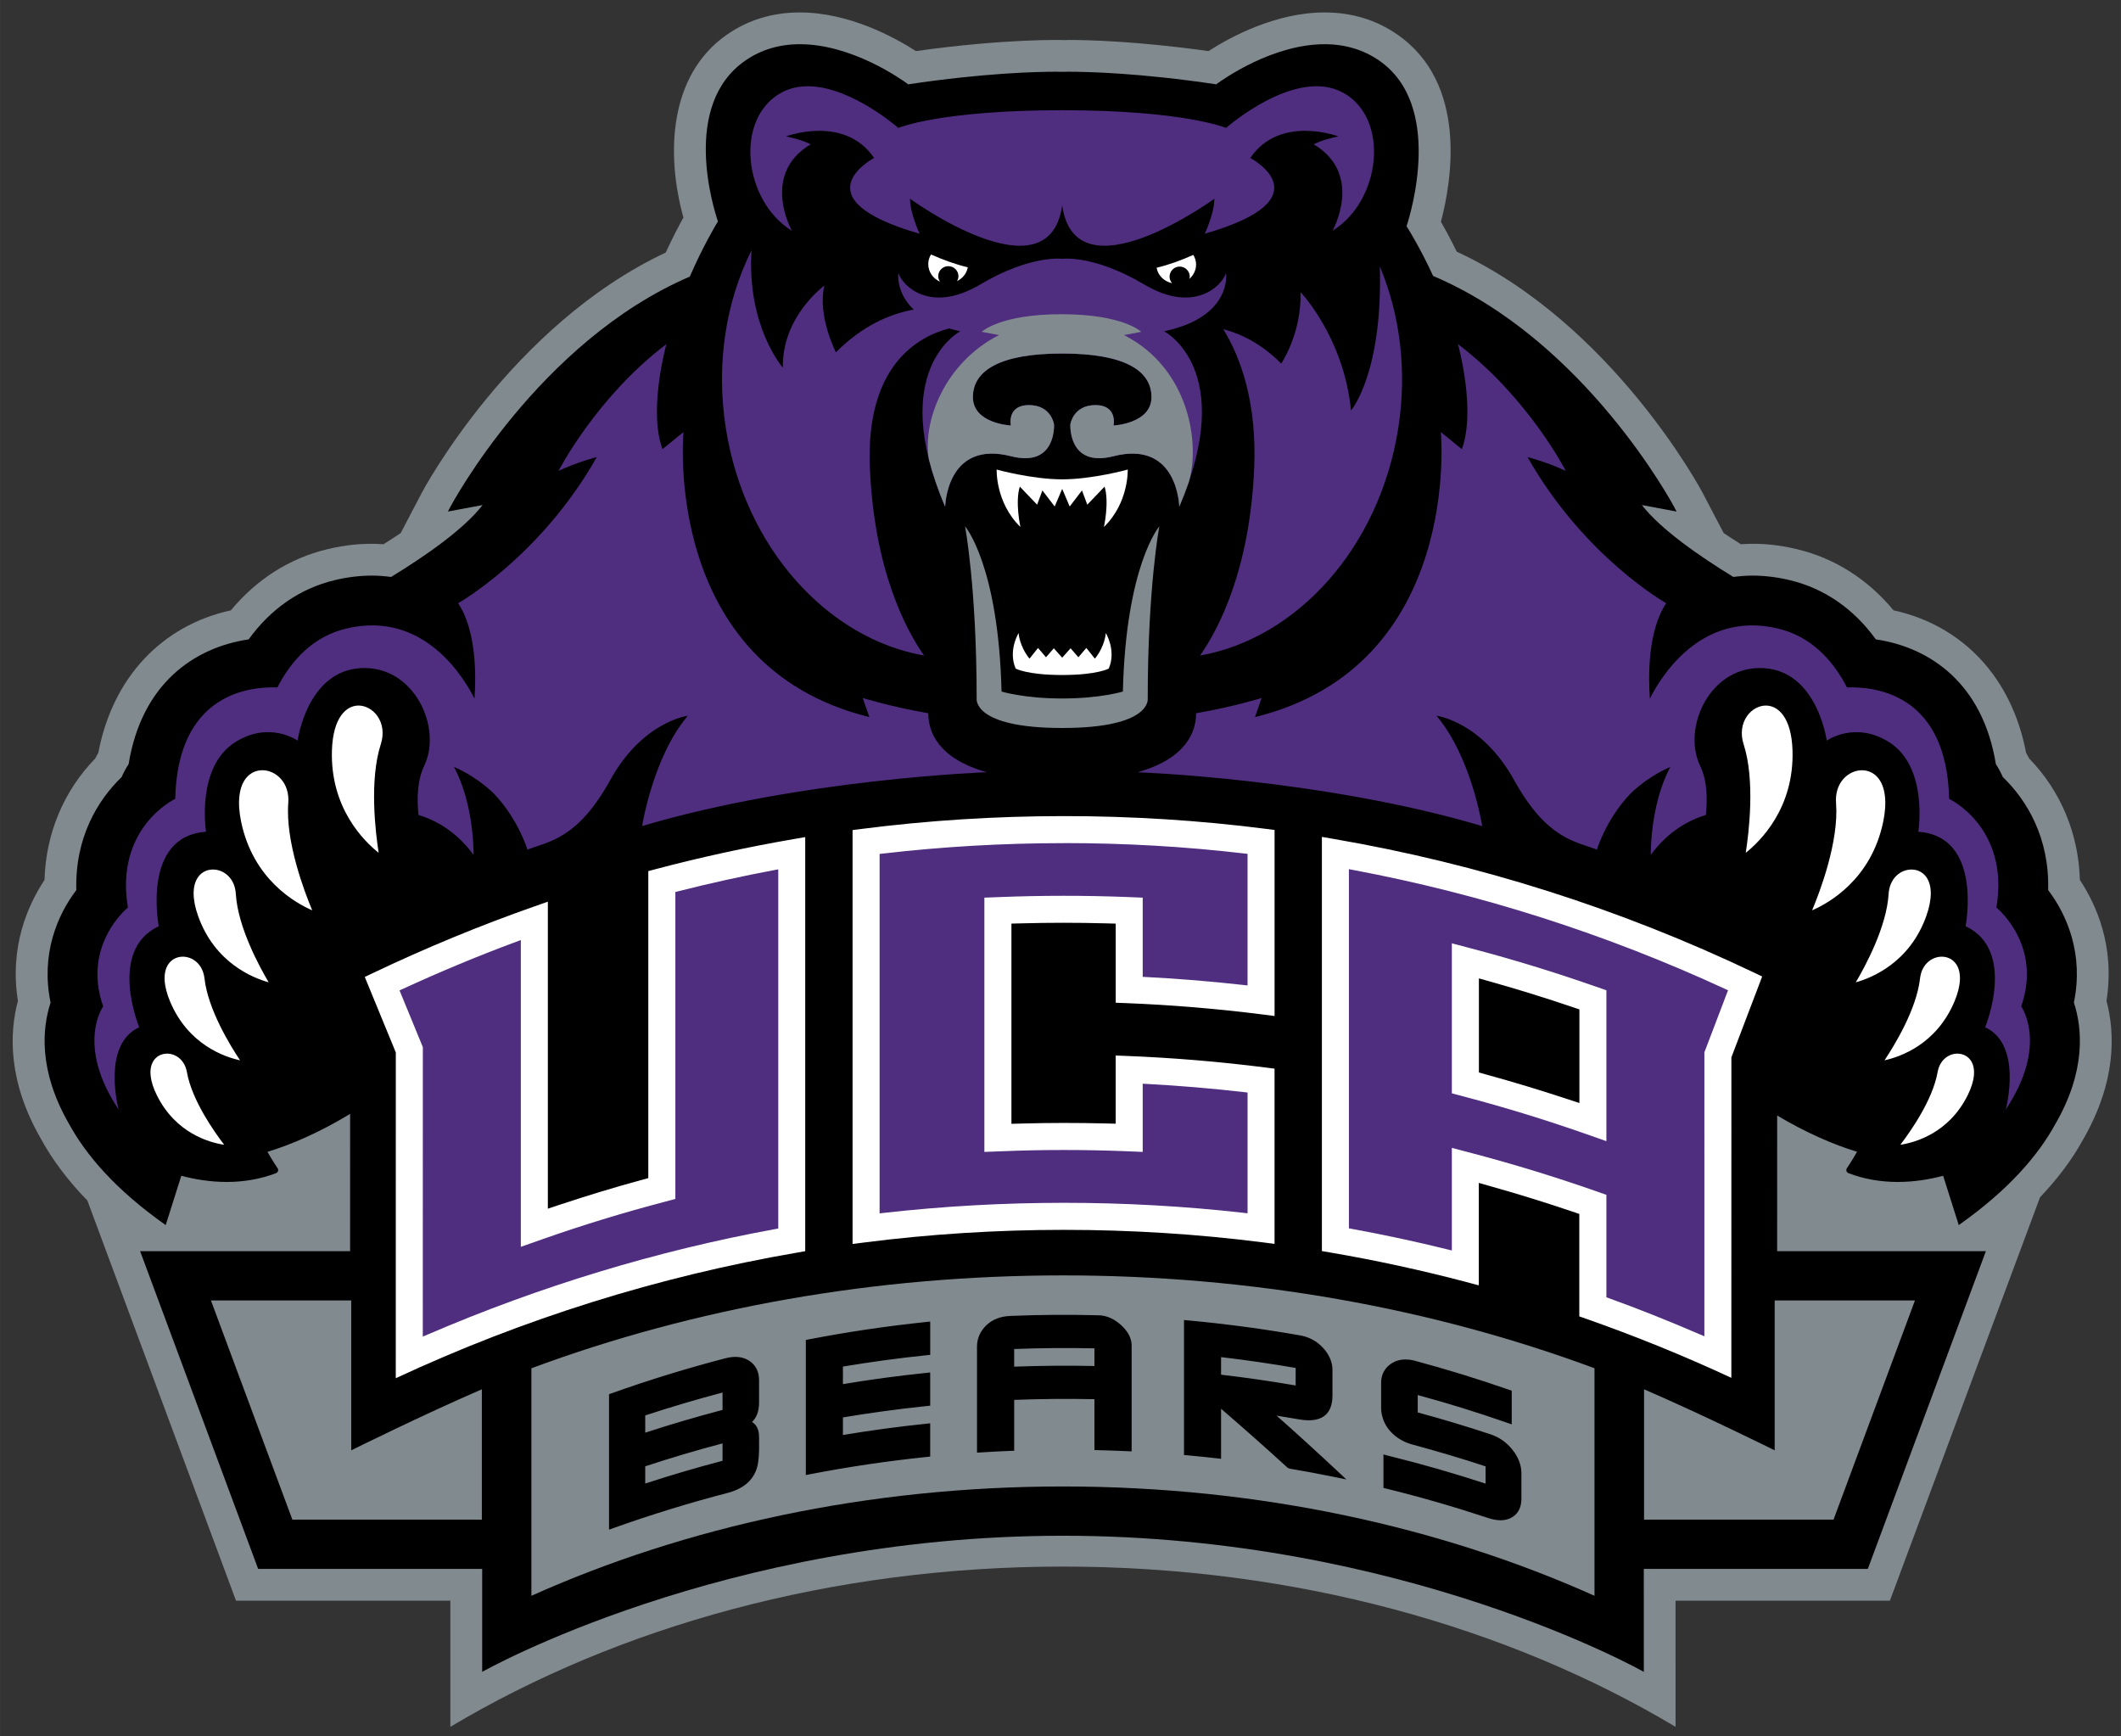 <?xml version="1.0" encoding="UTF-8" standalone="no"?>
<svg xmlns:rdf="http://www.w3.org/1999/02/22-rdf-syntax-ns#" xmlns="http://www.w3.org/2000/svg" xml:space="preserve" height="158.3" viewBox="0 0 193.387 158.3" width="193.39" version="1.1" xmlns:cc="http://creativecommons.org/ns#" xmlns:xlink="http://www.w3.org/1999/xlink" xmlns:dc="http://purl.org/dc/elements/1.1/"><rect x="0" y="0" width="193.387" height="158.3" fill="#333333" stroke="none"/><g transform="matrix(1.25 0 0 -1.25 -154.71 808.36)"><g transform="translate(.921 .691)"><path d="m260.7 529.25 10.95 29.421c1.282 1.349 2.33 2.739 3.114 4.164 2.469 4.259 2.366 7.795 1.734 10.166 0.634 3.973-0.757 7.032-1.939 8.816-0.099 3.375-1.392 6.481-3.696 8.857-0.072 0.14-0.148 0.283-0.23 0.425-1.041 5.464-4.601 9.27-9.67 10.385-1.866 2.255-4.268 3.785-6.995 4.446-1.383 0.336-2.706 0.475-4.138 0.373-0.44 0.277-0.859 0.55-1.257 0.817l-1.547 2.958c-0.066 0.125-6.554 12.3-17.922 17.563-0.435 0.892-0.839 1.634-1.153 2.178 0.782 2.964 1.988 10.089-3.191 13.668-1.54 1.064-3.319 1.603-5.292 1.603-3.591 0-6.907-1.812-8.472-2.819-5.211 0.729-8.831 0.812-10.193 0.812-0.132 0-0.258-0.005-0.379-0.014v0.007c-0.062 0.003-4.148 0.122-10.77-0.804-1.564 1.006-4.878 2.818-8.469 2.818-1.972 0-3.753-0.539-5.292-1.603-4.312-2.98-4.456-8.829-3.196-13.355-0.34-0.616-0.802-1.495-1.293-2.556-11.279-5.295-17.714-17.374-17.781-17.5l-1.546-2.956c-0.398-0.267-0.817-0.54-1.257-0.817-1.432 0.101-2.76-0.038-4.139-0.373-2.725-0.661-5.126-2.19-6.992-4.446-5.066-1.115-8.626-4.92-9.67-10.382-0.082-0.142-0.159-0.285-0.231-0.428-2.304-2.376-3.598-5.482-3.696-8.857-1.184-1.784-2.574-4.843-1.939-8.817-0.628-2.354-0.736-5.861 1.667-10.044 0.848-1.561 1.986-3.071 3.399-4.52l10.842-29.186h15.635v-9.2c12.246 7.308 27.776 11.688 44.687 11.688 16.909 0 32.438-4.38 44.683-11.688l-0.001 9.2h15.635z" fill="#818a8f"/><path d="m242.75 524.06-0.001 7.509h16.342l8.611 23.172h-15.225l0.001 9.896c2.048-1.225 4.121-2.135 5.828-2.644-0.41-0.716-0.731-1.187-0.74-1.198-0.042-0.061-0.055-0.137-0.033-0.208 0.022-0.072 0.075-0.128 0.145-0.155 1.112-0.425 2.32-0.642 3.591-0.642 1.233 0 2.37 0.199 3.316 0.451l1.138-3.596c3.609 2.541 5.776 5.057 7.037 7.354 2.275 3.919 1.968 7.025 1.362 8.876 0.721 3.491-0.473 6.357-1.877 8.202 0.102 3.823-1.556 6.557-3.307 8.245-0.139 0.324-0.311 0.639-0.508 0.944-0.951 5.859-4.771 8.507-8.754 9.098-1.615 2.23-3.747 3.706-6.25 4.312-0.929 0.225-1.858 0.339-2.764 0.339-0.476 0-0.932-0.041-1.38-0.098-2.369 1.447-5.282 3.442-6.673 5.245l2.53-0.475-0.163 0.314c-0.077 0.148-6.489 12.158-17.595 16.87-0.887 1.932-1.722 3.289-1.937 3.625 0.308 0.943 2.71 8.829-1.998 12.084-1.145 0.791-2.483 1.192-3.975 1.192-3.785 0-7.363-2.522-7.911-2.925-5.541 0.828-9.362 0.918-10.754 0.918-0.307 0-0.473-0.005-0.473-0.005-0.01 0-0.176 0.005-0.484 0.005-1.391 0-5.213-0.09-10.754-0.918-0.547 0.403-4.124 2.925-7.907 2.925-1.492 0-2.829-0.401-3.974-1.192-4.706-3.253-2.313-10.812-2-11.73-0.219-0.361-1.122-1.889-2.052-4.027-11.036-4.744-17.404-16.674-17.481-16.822l-0.164-0.314 2.531 0.475c-1.391-1.803-4.305-3.798-6.675-5.245-0.447 0.057-0.903 0.098-1.38 0.098-0.905 0-1.836-0.113-2.762-0.339-2.503-0.606-4.633-2.082-6.248-4.312-3.983-0.591-7.802-3.237-8.754-9.094-0.198-0.307-0.371-0.623-0.51-0.948-1.751-1.688-3.411-4.422-3.306-8.245-1.405-1.845-2.6-4.711-1.877-8.204-0.602-1.839-0.907-4.923 1.324-8.81 1.257-2.314 3.429-4.853 7.073-7.418l1.138 3.596c0.948-0.252 2.084-0.451 3.318-0.451 1.271 0 2.479 0.217 3.591 0.642 0.07 0.027 0.123 0.083 0.145 0.155 0.022 0.071 0.01 0.147-0.033 0.208-0.008 0.011-0.327 0.478-0.737 1.193 1.757 0.525 3.912 1.477 6.03 2.768l-0.001-10.015h-15.317l8.609-23.172h16.342v-7.509s17.53 9.927 42.368 9.927c24.836 0 42.364-9.927 42.364-9.927"/><path d="m83.732 22.066c-0.156 0.258-0.25 0.557-0.25 0.875 0 0.716 0.442 1.33 1.072 1.607-0.095-0.145-0.164-0.311-0.164-0.496 0-0.51 0.413-0.92 0.924-0.92 0.509 0 0.92 0.41 0.92 0.92 0 0.164-0.054 0.312-0.129 0.445 0.504-0.249 0.884-0.7 0.982-1.262-1.114-0.261-2.26-0.685-3.356-1.17zm23.918 0.039c-1.094 0.486-2.238 0.909-3.348 1.17 0.124 0.713 0.689 1.254 1.408 1.406-0.136-0.16-0.227-0.358-0.227-0.586 0-0.51 0.413-0.926 0.922-0.926 0.506 0 0.922 0.416 0.922 0.926 0 0.072-0.027 0.135-0.043 0.201 0.375-0.324 0.617-0.791 0.617-1.315 0-0.32-0.096-0.619-0.252-0.877zm-17.931 19.571s-0.121 3.009 2.166 5.234c0 0-0.499-2.242-0.057-3.68l1.58 1.648 0.482-1.299 1.119 1.463 0.684-1.603 0.686 1.603 1.119-1.463 0.484 1.299 1.578-1.648c0.439 1.438-0.061 3.68-0.061 3.68 2.29-2.225 2.17-5.234 2.17-5.234s-3.205 0.891-5.977 0.891c-2.765 0-5.975-0.891-5.975-0.891zm2.002 14.904s-0.98 1.576-0.271 3.238c0 0 1.039 0.588 4.244 0.588 3.208 0 4.246-0.588 4.246-0.588 0.71-1.663-0.27-3.238-0.27-3.238s-0.061 1.186-0.996 2.336l-0.779-0.977-0.725 0.85-0.711-0.82-0.766 0.857-0.762-0.857-0.713 0.82-0.727-0.85-0.777 0.977c-0.935-1.15-0.994-2.336-0.994-2.336zm-60.19 6.611c-1.104 0-2.32 1.07-2.42 4.068-0.175 5.272 2.938 8.311 4.26 9.357-0.285-1.824-0.87-6.61 0.195-9.902 0.304-0.941 0.184-1.884-0.328-2.59-0.425-0.584-1.063-0.934-1.707-0.934zm128.33 0c-0.644 0-1.281 0.35-1.707 0.934-0.511 0.706-0.633 1.649-0.33 2.588 1.067 3.294 0.48 8.081 0.195 9.904 1.32-1.049 4.435-4.087 4.264-9.359-0.1-2.998-1.318-4.066-2.422-4.066zm-137.1 5.897c-0.579 0-1.101 0.253-1.473 0.709-0.661 0.812-0.823 2.231-0.457 3.992 1.093 5.244 4.939 7.404 6.482 8.072-0.713-1.695-2.451-6.265-2.184-9.791 0.068-0.873-0.182-1.661-0.701-2.223-0.446-0.481-1.054-0.76-1.668-0.76zm145.86 0.002c-0.613 0-1.222 0.275-1.668 0.758-0.517 0.561-0.768 1.35-0.699 2.223 0.269 3.526-1.472 8.095-2.186 9.791 1.545-0.67 5.392-2.827 6.484-8.072 0.366-1.76 0.204-3.178-0.459-3.992-0.37-0.456-0.894-0.707-1.473-0.707zm-72.803 4.18c-6.188 0.002-12.377 0.393-18.445 1.172l-0.793 0.102v37.736l1.027-0.133c11.984-1.538 24.438-1.541 36.424-0.01l1.025 0.131v-15.973l-0.795-0.102c-4.213-0.537-8.498-0.894-12.742-1.059l-0.947-0.037v6.215l-0.986-0.023c-2.513-0.062-5.017-0.062-7.533 0.008l-0.988 0.027v-18.254l0.938-0.023c2.549-0.068 5.092-0.069 7.635 0l0.936 0.025v7.213l0.879 0.033c4.147 0.16 8.38 0.511 12.58 1.045l1.025 0.133v-16.963l-0.797-0.102c-6.066-0.776-12.253-1.164-18.441-1.162zm23.555 1.904v37.752l0.756 0.129c4.155 0.709 8.329 1.616 12.406 2.691l1.145 0.305v-9.34l1.223 0.348c2.428 0.682 4.88 1.446 7.287 2.26l0.654 0.223v9.34l0.609 0.213c4.459 1.562 8.911 3.37 13.254 5.387l0.004-29.217 2.807-7.373-0.758-0.363c-12.21-5.818-25.1-9.912-38.32-12.18l-1.06-0.183zm-47.109 0.01-1.066 0.184c-4.228 0.73-8.454 1.649-12.564 2.736l-0.678 0.18v27.99l-0.709 0.193c-2.337 0.639-4.755 1.371-7.188 2.174l-1.262 0.42v-27.988l-1.217 0.426c-4.975 1.746-9.919 3.788-14.699 6.066l-0.777 0.369 2.83 6.885-0.004 29.699c11.651-5.428 23.953-9.277 36.578-11.449l0.756-0.133v-37.752zm-54.004 2.957c-0.56 0-1.043 0.247-1.359 0.697-0.539 0.765-0.536 2.027 0.01 3.551 1.522 4.25 4.971 5.63 6.43 6.033-0.845-1.426-2.814-5.042-2.994-8.055-0.086-1.461-1.116-2.227-2.086-2.227zm154.87 0c-0.969 0-1.996 0.764-2.084 2.227-0.18 3.011-2.149 6.63-2.994 8.055 1.458-0.404 4.902-1.782 6.426-6.033 0.546-1.524 0.552-2.784 0.012-3.551-0.316-0.45-0.799-0.697-1.359-0.697zm-157.62 7.945c-0.547 0-1.03 0.255-1.324 0.699-0.499 0.75-0.438 1.954 0.168 3.393 1.653 3.928 4.958 5.051 6.381 5.357-0.889-1.325-2.923-4.628-3.244-7.459-0.156-1.365-1.135-1.99-1.98-1.99zm160.38 0c-0.844 0-1.824 0.625-1.98 1.99-0.321 2.829-2.353 6.13-3.24 7.459 1.421-0.311 4.728-1.442 6.377-5.357 0.608-1.439 0.667-2.643 0.17-3.393-0.294-0.444-0.777-0.699-1.326-0.699zm-42.201 1.978 1.223 0.346c2.451 0.691 4.902 1.453 7.287 2.262l0.654 0.221v8.535l-1.264-0.414c-2.356-0.775-4.779-1.508-7.195-2.174l-0.705-0.197v-8.578zm-119.61 6.862c-0.53 0-0.986 0.247-1.252 0.68-0.443 0.715-0.326 1.825 0.328 3.133 1.725 3.45 4.776 4.292 6.129 4.496-0.914-1.194-2.942-4.063-3.397-6.619-0.21-1.167-1.059-1.69-1.809-1.69zm163.24 0c-0.75 0-1.599 0.522-1.807 1.69-0.456 2.556-2.483 5.423-3.398 6.619 1.355-0.208 4.406-1.054 6.131-4.496 0.652-1.308 0.769-2.418 0.328-3.133-0.268-0.432-0.725-0.68-1.254-0.68z" transform="matrix(.8 0 0 -.8 123.77 645.09)" fill="#fff"/><path d="m72.695 6.732c-0.896-0.028-1.776 0.133-2.588 0.572-4.327 2.348-3.485 9.873 0.941 12.602 0 0-2.887-5.135 1.707-7.881 0 0-0.582-0.373-2.244-0.723 0 0 5.325-2.013 8.031 1.965 0 0-7.036 3.693 4.152 6.908 0 0-0.875-1.854-0.875-3.188 0 0 12.687 9.234 13.873 0.584 1.188 8.65 13.877-0.584 13.877-0.584 0 1.334-0.875 3.188-0.875 3.188 11.188-3.215 4.15-6.908 4.15-6.908 2.709-3.978 8.031-1.965 8.031-1.965-1.661 0.35-2.244 0.723-2.244 0.723 4.596 2.746 1.709 7.881 1.709 7.881 4.426-2.729 5.269-10.254 0.941-12.602-4.331-2.345-10.645 3.225-10.645 3.225s-3.812-1.615-14.945-1.615c-11.131 0-14.941 1.615-14.941 1.615s-4.172-3.676-8.057-3.797zm-5.328 14.954c-2.321 4.641-3.274 10.34-2.334 16.271 1.732 10.908 9.289 19.128 18.062 20.672-1.664-2.381-4.54-7.784-4.936-17.123-0.394-9.314 4.368-11.948 7.227-12.695 0.32 0.092 0.656 0.18 1.02 0.256 0 0-6.737 3.465-1.383 16.002 0 0 0.107-6.116 6.008-4.607 4.157 1.061 3.918-2.91 3.918-2.91s-0.251-1.754-2.287-1.754c-2.039 0-1.65 1.861-1.65 1.861s-3.457-0.163-3.457-2.584c0-2.425 2.454-3.978 8.139-3.978 5.688 0 8.139 1.554 8.139 3.978 0 2.421-3.455 2.584-3.455 2.584s0.391-1.861-1.65-1.861c-2.039 0-2.289 1.754-2.289 1.754s-0.236 3.971 3.922 2.91c5.902-1.509 6.006 4.607 6.006 4.607 5.355-12.538-1.381-16.002-1.381-16.002 6.249-1.308 5.65-5.307 5.65-5.307-0.4 1.201-2.943 3.73-7.484 1.031-4.548-2.703-7.457-2.33-7.457-2.33s-2.91-0.372-7.455 2.33c-4.541 2.699-7.085 0.17-7.486-1.031 0 0-0.252 1.763 1.4 3.33-2.085 0.379-4.622 1.413-7.094 3.897 0 0-1.706-3.312-1.051-6.082 0 0-3.878 2.809-3.785 7.482 0 0-3.298-3.75-2.856-10.701zm57.289 1.467c0.282 9.768-2.627 13.135-2.627 13.135-0.662-6.684-4.6-10.785-4.6-10.785 0.092 3.804-1.766 6.506-1.766 6.506-1.748-1.755-3.578-2.685-5.281-3.135 1.681 2.737 3.063 6.88 2.82 12.633-0.396 9.338-3.272 14.743-4.936 17.123 8.774-1.542 16.329-9.766 18.061-20.672 0.846-5.324 0.154-10.452-1.672-14.805zm-65.045 7.082c-6.406 4.85-9.844 11.566-9.844 11.566 1.594-0.767 3.496-1.268 3.496-1.268-5.15 9.1-12.648 13.328-12.648 13.328 1.685 2.515 1.637 6.67 1.492 8.701-0.853-1.72-4.549-8.122-11.717-6.385-3 0.728-4.968 2.872-6.254 5.357-2.901-0.091-9.1 0.811-9.316 10.162 0 0-5.535 2.601-4.314 9.91 0 0-4.224 3.403-2.254 9.012 0 0-2.531 3.501 1.41 9.408 0 0-1.597-5.908 1.877-7.506 0 0-2.91-7.01 1.781-9.211 0 0-1.597-8.21 4.312-8.611 0 0-0.962-5.949 2.721-8.209 3.095-1.903 5.629-0.102 5.629-0.102s0.845-6.306 5.723-6.607c4.878-0.301 7.505 5.408 5.816 8.91-0.614 1.276-0.683 2.91-0.52 4.473 1.471 0.445 3.4 1.433 5.021 3.637 0 0 0.094-4.507-1.781-8.008 0 0 1.827 0.695 3.623 2.412 2.266 2.377 3.068 5.121 3.068 5.121 1.97-0.76 4.562-0.949 7.545-6.328 2.976-5.379 7.084-5.875 7.084-5.875-3.195 3.771-4.168 10.057-4.168 10.057 14.49-4.31 31.432-4.908 31.432-4.908-4.469-1.256-5.334-3.694-5.344-5.379l-0.043-0.01c-3.174-0.539-5.93-1.377-5.93-1.377l0.602 1.736c-18.98-4.67-16.945-25.984-16.945-25.984l-1.918 1.559c-1.316-3.594 0.361-9.582 0.361-9.582zm72.166 0s1.674 5.988 0.357 9.582l-1.916-1.559s2.037 21.314-16.943 25.984l0.602-1.736s-2.757 0.838-5.93 1.377l-0.041 0.01c-0.011 1.685-0.878 4.123-5.348 5.379 0 0 16.944 0.598 31.432 4.908 0 0-0.974-6.285-4.168-10.057 0 0 4.108 0.496 7.084 5.875 2.982 5.379 5.575 5.568 7.545 6.328 0 0 0.804-2.744 3.07-5.121 1.796-1.718 3.623-2.412 3.623-2.412-1.876 3.501-1.781 8.008-1.781 8.008 1.621-2.204 3.551-3.192 5.021-3.637 0.164-1.562 0.096-3.196-0.52-4.473-1.688-3.502 0.937-9.211 5.814-8.91 4.876 0.301 5.727 6.607 5.727 6.607s2.531-1.801 5.627 0.102c3.681 2.26 2.721 8.209 2.721 8.209 5.911 0.401 4.312 8.611 4.312 8.611 4.692 2.201 1.781 9.211 1.781 9.211 3.474 1.597 1.877 7.506 1.877 7.506 3.941-5.907 1.41-9.408 1.41-9.408 1.969-5.609-2.256-9.012-2.256-9.012 1.222-7.309-4.312-9.91-4.312-9.91-0.215-9.351-6.416-10.253-9.316-10.162-1.288-2.485-3.254-4.63-6.254-5.357-7.168-1.738-10.866 4.665-11.717 6.385-0.146-2.031-0.195-6.186 1.49-8.701 0 0-7.498-4.228-12.646-13.328 0 0 1.902 0.5 3.494 1.268 0 0-3.435-6.716-9.84-11.566zm-35.957 45.5c-5.526 0.002-11.052 0.32-16.492 0.953l-0.283 0.031v32.77l0.357-0.041c10.841-1.226 22.012-1.23 32.836-0.008l0.357 0.041v-11.01l-0.283-0.033c-2.955-0.341-5.964-0.594-8.938-0.752l-0.338-0.018v6.217l-1.609-0.066c-3.775-0.147-7.583-0.144-11.213 0.006l-1.615 0.061v-23.182l1.494-0.057c3.765-0.147 7.659-0.149 11.455-0.004l1.488 0.061v7.221l0.307 0.016c2.919 0.147 5.911 0.393 8.895 0.727l0.357 0.039v-11.994l-0.283-0.033c-5.42-0.637-10.94-0.951-16.47-0.95zm26.016 2.371v32.746l0.264 0.049c2.906 0.53 5.841 1.16 8.721 1.871l0.4 0.1v-9.357l1.951 0.516c3.743 0.988 7.475 2.134 11.098 3.402l1.043 0.365v9.342l0.211 0.076c2.614 0.941 5.32 2.016 8.273 3.287l0.449 0.191 0.002-25.887 2.156-5.658-0.271-0.125c-10.849-5.01-22.261-8.659-33.916-10.844l-0.381-0.074zm-52.031 0.018-0.381 0.07c-2.9 0.546-5.847 1.195-8.758 1.934l-0.242 0.061v27.982l-1.156 0.311c-3.652 0.96-7.308 2.08-10.867 3.33l-2.068 0.727v-27.969l-0.434 0.162c-3.456 1.282-6.936 2.731-10.344 4.301l-0.281 0.129 2.125 5.17-0.004 26.391 0.449-0.191c10.236-4.404 20.901-7.64 31.697-9.615l0.264-0.049v-32.742zm61.416 6.742 1.951 0.516c3.703 0.978 7.435 2.123 11.098 3.404l1.043 0.363v13.756l-2.068-0.725c-3.57-1.248-7.227-2.368-10.871-3.33l-1.152-0.307v-13.678z" transform="matrix(.8 0 0 -.8 123.77 645.09)" fill="#4f2d7f"/><path d="m95.631 27.512c-5.635 0-7.275 1.607-7.275 1.607l1.574 0.295c-4.931 2.516-6.973 7.817-6.4 11.297 0.329 1.311 0.814 2.763 1.494 4.356-0 0 0.105-6.113 6.006-4.606 4.157 1.062 3.92-2.91 3.92-2.91s-0.253-1.752-2.289-1.752c-2.038 0-1.648 1.859-1.648 1.859s-3.459-0.163-3.459-2.586c0-2.425 2.456-3.977 8.141-3.977 5.688 0 8.139 1.552 8.139 3.977 0 2.422-3.455 2.586-3.455 2.586s0.391-1.859-1.65-1.859c-2.038 0-2.291 1.752-2.291 1.752s-0.235 3.973 3.924 2.91c5.901-1.508 6.006 4.606 6.006 4.606 0.338-0.791 0.626-1.541 0.873-2.264 1.032-3.39 0.109-10.317-5.908-13.389l1.574-0.295s-1.641-1.607-7.273-1.607zm-8.795 19.34s1.059 5.586 1.059 15.707c0 0-0.392 2.678 7.799 2.678 8.195 0 7.799-2.678 7.799-2.678 0-10.121 1.059-15.707 1.059-15.707s-3.039 3.519-3.326 15.062c0 0-2.041 0.633-5.531 0.633-3.486 0-5.529-0.633-5.529-0.633-0.289-11.544-3.328-15.062-3.328-15.062zm8.93 68.291c-17.068 0-33.561 2.936-48.469 8.467v20.744c14.056-6.303 30.668-9.967 48.469-9.967 17.8 0 34.407 3.664 48.463 9.967v-20.744c-14.909-5.531-31.398-8.467-48.463-8.467zm-77.688 2.285 7.424 19.982h17.277v-11.883c-5.374 2.321-11.91 5.564-11.91 5.564v-13.664h-12.791zm142.58 0v13.664c0-0.001-6.539-3.243-11.91-5.564v11.883h17.275l7.424-19.982h-12.789z" transform="matrix(.8 0 0 -.8 123.77 645.09)" fill="#818a8f"/><path d="m94.979 118.74c-1.345 0.01-2.692 0.044-4.037 0.1-0.897 0.039-1.632 0.332-2.182 0.869-0.554 0.544-0.834 1.196-0.834 1.938v9.658l0.383-0.025c0.886-0.056 1.773-0.102 2.662-0.139l0.346-0.014v-4.635c2.424-0.092 4.882-0.115 7.318-0.062v4.639l0.352 0.008c0.887 0.022 1.775 0.051 2.664 0.094l0.375 0.018v-9.652c0-0.655-0.326-1.285-0.969-1.869-0.635-0.576-1.328-0.877-2.053-0.889-1.338-0.034-2.68-0.047-4.025-0.037zm11.822 0.471v12.309l0.328 0.027c0.886 0.081 1.77 0.174 2.652 0.271l0.4 0.047v-4.564c2.035 1.752 4.071 3.555 6.051 5.365l0.182 0.092c1.319 0.223 2.632 0.466 3.947 0.734l1.246 0.256-0.928-0.869c-1.794-1.677-3.618-3.339-5.439-4.951 0.68 0.107 1.36 0.221 2.037 0.34 2.018 0.362 3.059-0.404 3.061-2.164v-2.33c0-0.723-0.287-1.403-0.855-2.019-0.561-0.61-1.263-0.995-2.08-1.139-3.348-0.591-6.783-1.052-10.209-1.367l-0.393-0.037zm-23.143 0.143-0.396 0.041c-3.569 0.371-7.152 0.903-10.652 1.578l-0.291 0.057v12.318l0.428-0.086c3.498-0.675 7.06-1.2 10.59-1.566l0.322-0.035v-3.031l-0.396 0.041c-2.515 0.26-5.056 0.605-7.562 1.023v-1.602c2.496-0.42 5.064-0.768 7.637-1.037l0.322-0.033v-3.029l-0.396 0.043c-2.516 0.26-5.059 0.602-7.562 1.02v-1.6c2.53-0.424 5.098-0.773 7.637-1.035l0.322-0.033v-3.033zm11.32 2.416c1.221-0.01 2.441-0.002 3.656 0.025v1.609c-2.435-0.052-4.886-0.031-7.318 0.06v-1.609c1.219-0.047 2.441-0.076 3.662-0.086zm-29.365 0.818c-0.198 0.018-0.404 0.054-0.617 0.109-3.484 0.905-6.977 1.98-10.381 3.193l-0.238 0.086v12.346l0.48-0.17c3.376-1.202 6.848-2.271 10.32-3.174 1.396-0.364 2.291-1.102 2.654-2.189 0.185-0.515 0.256-1.449 0.225-2.852 0-0.27-0.025-0.493-0.08-0.678-0.098-0.338-0.29-0.592-0.562-0.756 0.371-0.35 0.643-0.903 0.643-1.768v-2.029c0-0.782-0.3-1.379-0.895-1.777-0.432-0.281-0.955-0.396-1.549-0.342zm44.568 0.006c2.289 0.269 4.573 0.601 6.801 0.988v1.598c-2.25-0.39-4.536-0.72-6.801-0.982v-1.603zm17.057 0.229c-0.597-0.053-1.124 0.072-1.564 0.377-0.589 0.406-0.9 1.001-0.9 1.721v2.328c0 0.261 0.039 0.514 0.105 0.734 0.146 0.61 0.476 1.156 0.979 1.621 0.494 0.459 1.087 0.779 1.815 0.973 2.237 0.603 4.467 1.267 6.627 1.978v1.572c-2.915-0.955-5.892-1.808-8.854-2.537l-0.46-0.12v3.051l0.273 0.066c3.096 0.76 6.214 1.662 9.271 2.676 0.416 0.138 0.796 0.207 1.139 0.207 0.403 0 0.761-0.096 1.059-0.283 0.555-0.335 0.836-0.904 0.836-1.691v-2.33c0-0.724-0.271-1.434-0.805-2.115-0.53-0.672-1.202-1.147-2.002-1.416-2.179-0.721-4.413-1.394-6.646-1.998v-1.584c2.69 0.731 5.411 1.573 8.092 2.504l0.479 0.17v-3.072l-0.24-0.084c-2.844-0.988-5.736-1.88-8.598-2.647-0.214-0.058-0.42-0.094-0.619-0.111zm-62.512 3v1.584c-2.374 0.625-4.74 1.321-7.049 2.076v-1.572c2.317-0.764 4.684-1.464 7.049-2.088zm0 4.635v1.588c-2.369 0.62-4.735 1.317-7.049 2.074v-1.57c2.309-0.762 4.676-1.463 7.049-2.092z" transform="matrix(.8 0 0 -.8 123.77 645.09)"/></g></g><script xmlns=""/></svg>